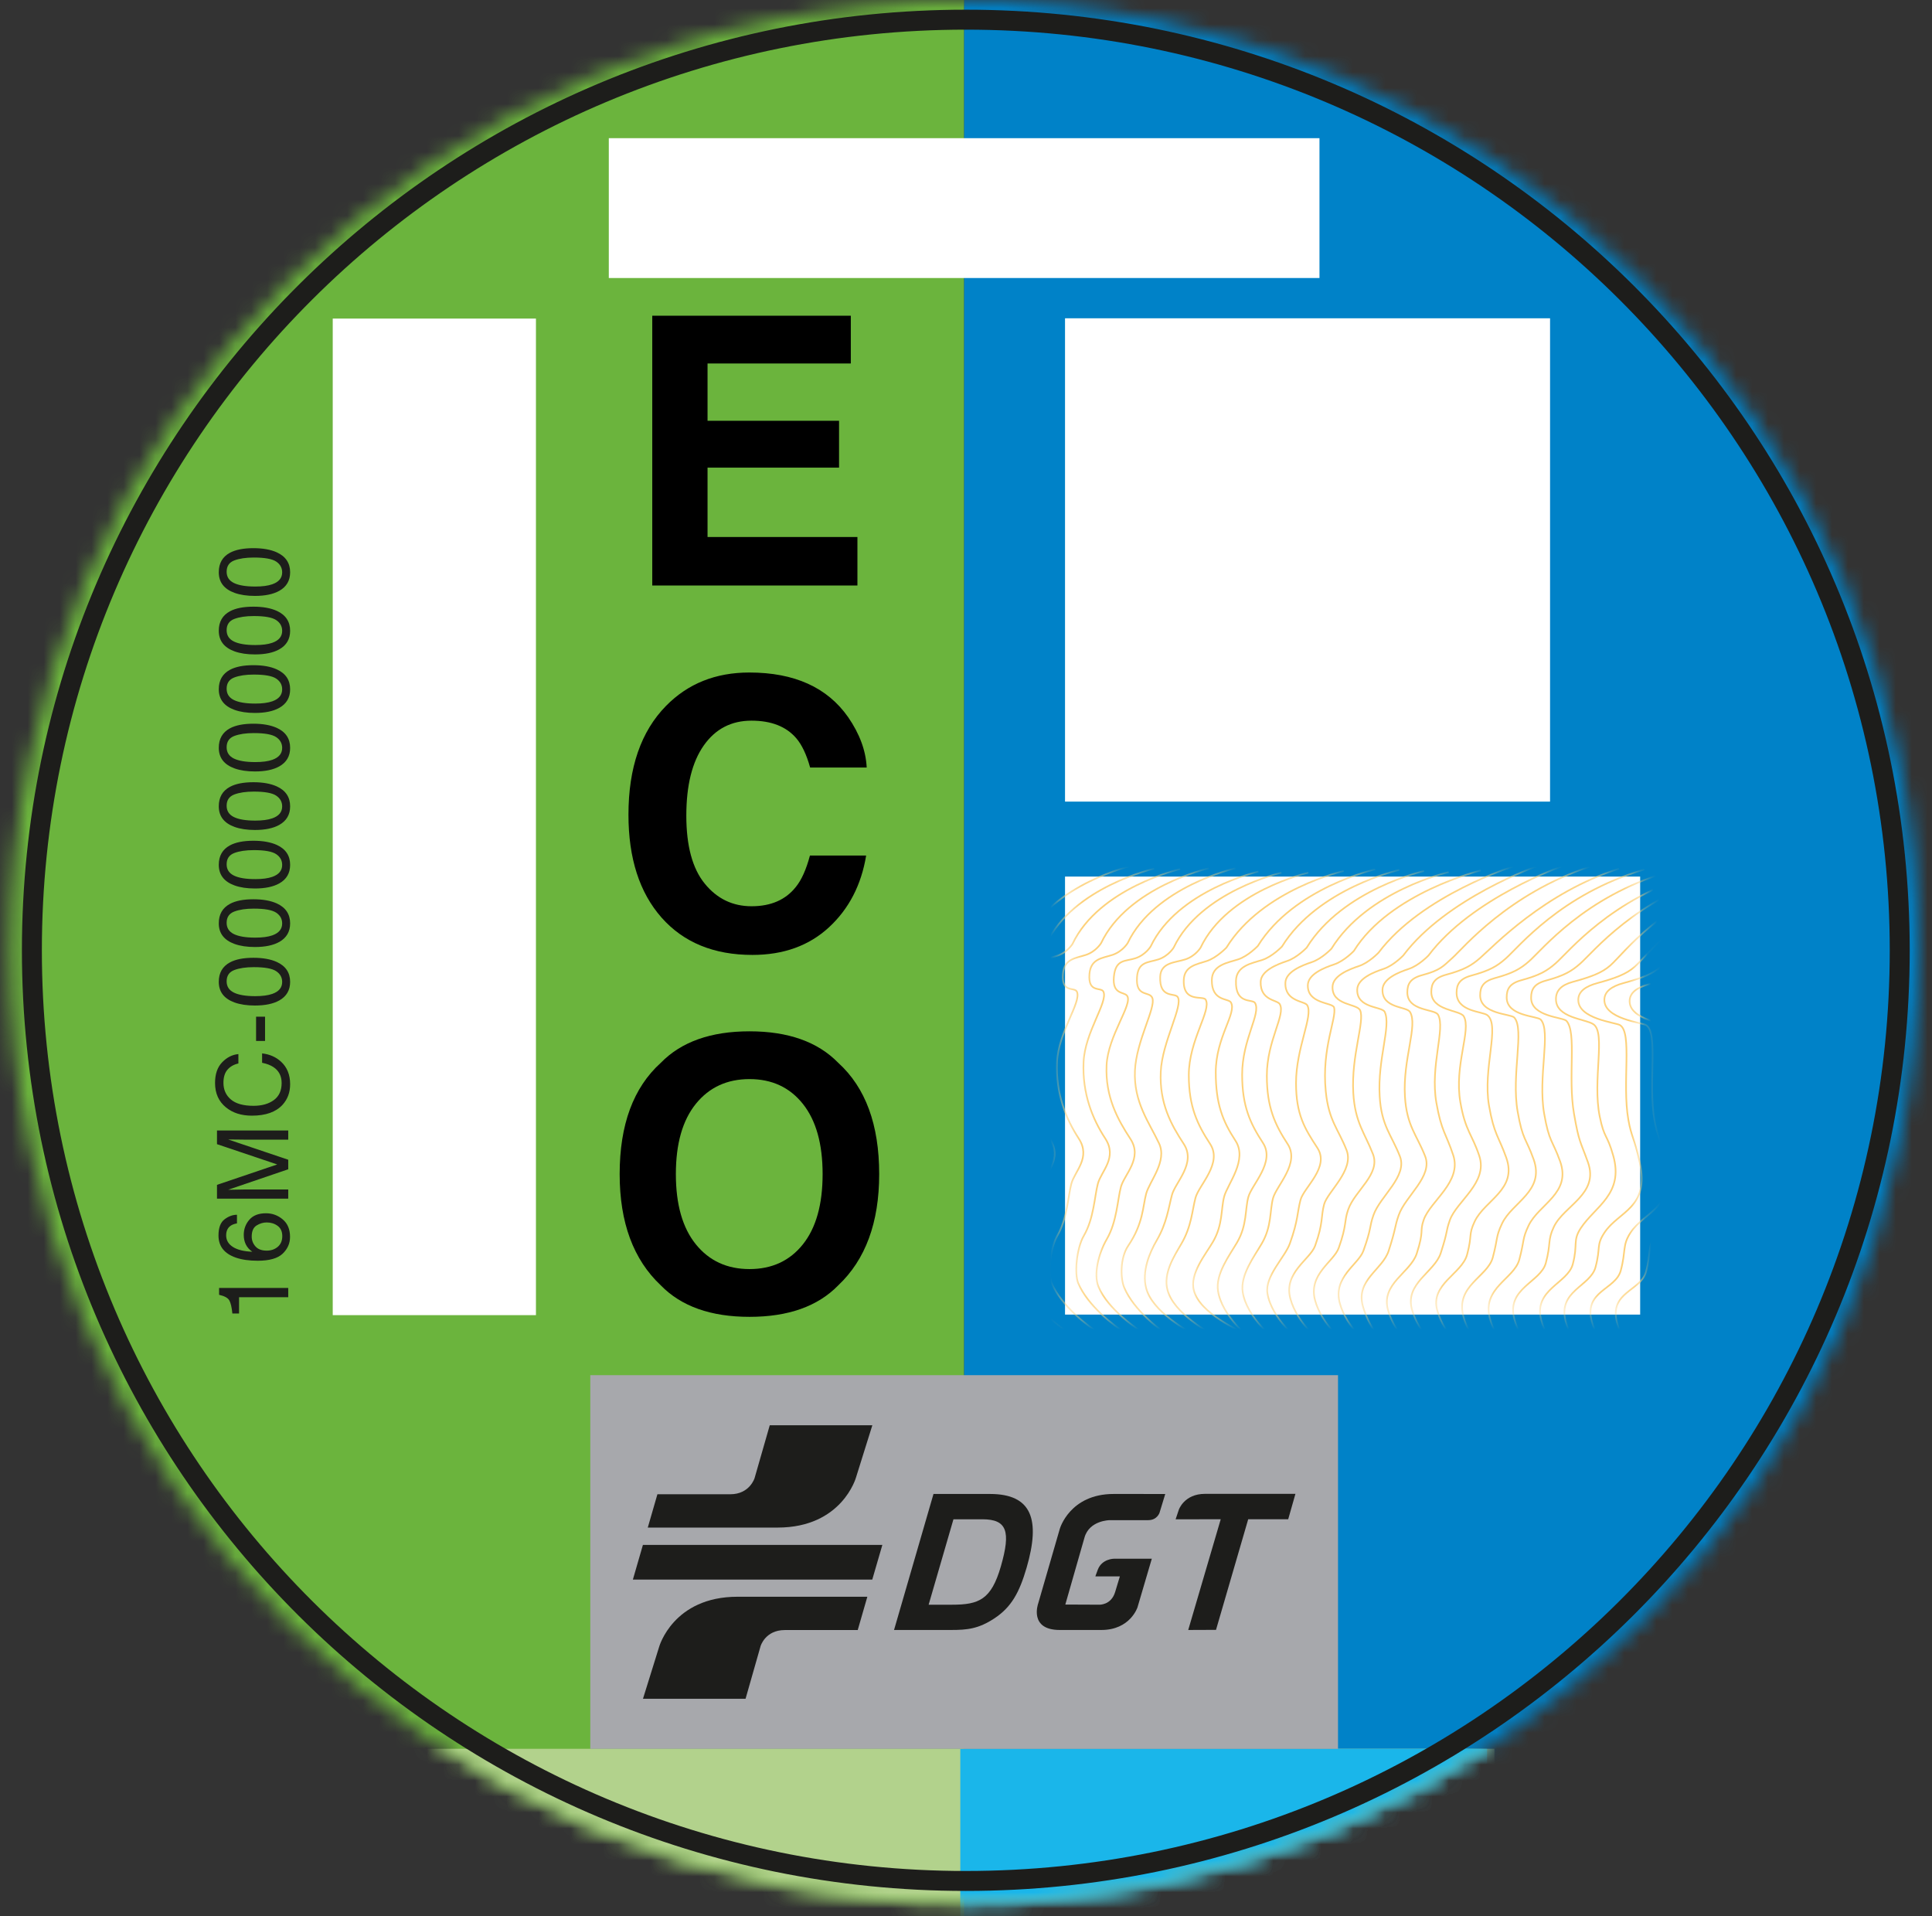 <?xml version="1.0" encoding="UTF-8"?>
<svg width="121px" height="120px" viewBox="0 0 121 120" version="1.1" xmlns="http://www.w3.org/2000/svg" xmlns:xlink="http://www.w3.org/1999/xlink">
    <rect x="0" y="0" width="121" height="120" fill="#333333" stroke="none"/>
    <!-- Generator: Sketch 52.6 (67491) - http://www.bohemiancoding.com/sketch -->
    <title>etiqueta-eco</title>
    <desc>Created with Sketch.</desc>
    <defs>
        <path d="M0.355,59.61 C0.355,92.515 27.126,119.189 60.151,119.189 C93.176,119.189 119.947,92.515 119.947,59.61 C119.947,26.706 93.176,0.031 60.151,0.031 C27.126,0.031 0.355,26.706 0.355,59.61 Z" id="path-1"></path>
        <polygon id="path-3" points="0.209 0.132 10.176 0.132 10.176 27.56 0.209 27.56"></polygon>
        <polygon id="path-5" points="0.086 0.132 10.232 0.132 10.232 27.56 0.086 27.56"></polygon>
        <polygon id="path-7" points="0.274 0.132 10.288 0.132 10.288 27.56 0.274 27.56"></polygon>
        <polygon id="path-9" points="0.347 0.132 10.59 0.132 10.59 27.56 0.347 27.56"></polygon>
        <polygon id="path-11" points="0.315 0.132 11.42 0.132 11.42 27.56 0.315 27.56"></polygon>
        <polygon id="path-13" points="0.137 0.132 11.541 0.132 11.541 27.56 0.137 27.56"></polygon>
        <polygon id="path-15" points="0.29 0.132 11.668 0.132 11.668 27.56 0.29 27.56"></polygon>
        <polygon id="path-17" points="0.452 0.132 11.829 0.132 11.829 27.56 0.452 27.56"></polygon>
        <polygon id="path-19" points="0.157 0.132 11.529 0.132 11.529 27.56 0.157 27.56"></polygon>
        <polygon id="path-21" points="0.151 0.132 12.147 0.132 12.147 27.56 0.151 27.56"></polygon>
        <polygon id="path-23" points="0.31 0.132 12.871 0.132 12.871 27.56 0.31 27.56"></polygon>
        <polygon id="path-25" points="0.009 0.132 12.465 0.132 12.465 27.56 0.009 27.56"></polygon>
        <polygon id="path-27" points="0.068 0.132 12.662 0.132 12.662 27.56 0.068 27.56"></polygon>
        <polygon id="path-29" points="0.262 0.132 12.99 0.132 12.99 27.56 0.262 27.56"></polygon>
        <polygon id="path-31" points="0.38 0.132 13.425 0.132 13.425 27.56 0.38 27.56"></polygon>
        <polygon id="path-33" points="0.119 0.132 12.896 0.132 12.896 27.56 0.119 27.56"></polygon>
        <polygon id="path-35" points="0.356 0.132 11.51 0.132 11.51 27.56 0.356 27.56"></polygon>
        <polygon id="path-37" points="0.17 0.132 9.663 0.132 9.663 27.56 0.17 27.56"></polygon>
        <polygon id="path-39" points="0.318 0.132 8.278 0.132 8.278 27.56 0.318 27.56"></polygon>
        <polygon id="path-41" points="0.158 0.132 6.43 0.132 6.43 27.56 0.158 27.56"></polygon>
        <polygon id="path-43" points="0.299 0.158 5.045 0.158 5.045 27.56 0.299 27.56"></polygon>
        <polygon id="path-45" points="0.085 0.158 3.198 0.158 3.198 27.56 0.085 27.56"></polygon>
        <polygon id="path-47" points="0.281 0.237 1.812 0.237 1.812 27.56 0.281 27.56"></polygon>
        <polygon id="path-49" points="0.429 0.132 9.438 0.132 9.438 27.56 0.429 27.56"></polygon>
        <polygon id="path-51" points="0.429 0.132 7.645 0.132 7.645 27.56 0.429 27.56"></polygon>
        <polygon id="path-53" points="0.429 0.132 6.01 0.132 6.01 27.56 0.429 27.56"></polygon>
        <polygon id="path-55" points="0.429 0.132 4.692 0.132 4.692 27.56 0.429 27.56"></polygon>
        <path d="M0.355,59.61 C0.355,92.515 27.126,119.189 60.151,119.189 C93.176,119.189 119.947,92.515 119.947,59.61 C119.947,26.706 93.176,0.031 60.151,0.031 C27.126,0.031 0.355,26.706 0.355,59.61 Z" id="path-57"></path>
        <polygon id="path-59" points="0 126.54 126.767 126.54 126.767 0.138 0 0.138"></polygon>
    </defs>
    <g id="Iconos-con-variaciones" stroke="none" stroke-width="1" fill="none" fill-rule="evenodd">
        <g id="-" transform="translate(-434, -515)">
            <g id="etiqueta-eco" transform="translate(431, 511)">
                <g id="Group-14" transform="translate(3.233, 4.004)">
                    <mask id="mask-2" fill="white">
                        <use xlink:href="#path-1"></use>
                    </mask>
                    <g id="Clip-2"></g>
                    <polygon id="Fill-1" fill="#6BB43D" mask="url(#mask-2)" points="-3.233 122.764 60.151 122.764 60.151 -3.544 -3.233 -3.544"></polygon>
                    <polygon id="Fill-3" fill="#0082C8" mask="url(#mask-2)" points="60.151 122.764 123.535 122.764 123.535 -3.544 60.151 -3.544"></polygon>
                    <polygon id="Fill-4" fill="#B2D28C" mask="url(#mask-2)" points="24.646 122.764 93.365 122.764 93.365 109.509 24.646 109.509"></polygon>
                    <polygon id="Fill-5" fill="#1AB6EA" mask="url(#mask-2)" points="92.903 122.764 59.911 122.859 59.911 109.514 92.903 109.509"></polygon>
                    <polygon id="Fill-6" fill="#A7A8AC" mask="url(#mask-2)" points="36.736 109.513 83.566 109.513 83.566 86.112 36.736 86.112"></polygon>
                    <polygon id="Fill-7" fill="#1D1D1B" mask="url(#mask-2)" points="40.032 96.742 55.028 96.742 54.396 98.914 39.403 98.914"></polygon>
                    <path d="M53.486,102.073 L48.92,102.073 C47.691,102.073 47.401,103.082 47.401,103.082 L46.461,106.376 L40.036,106.376 L41.048,103.125 C41.048,103.125 41.919,99.987 45.958,99.987 L54.088,99.987 L53.486,102.073" id="Fill-8" fill="#1D1D1B" mask="url(#mask-2)"></path>
                    <path d="M40.94,93.569 L45.505,93.569 C46.719,93.569 47.025,92.561 47.025,92.561 L47.976,89.249 L54.401,89.249 L53.378,92.518 C53.378,92.518 52.507,95.656 48.468,95.656 L40.337,95.656 L40.94,93.569" id="Fill-9" fill="#1D1D1B" mask="url(#mask-2)"></path>
                    <path d="M61.29,95.136 C62.837,95.136 63.08,95.892 62.454,98.073 C61.852,100.173 61.074,100.486 59.392,100.486 L57.927,100.486 L59.481,95.136 L61.29,95.136 Z M58.231,93.551 L55.76,102.068 L59.34,102.068 C60.345,102.068 61.055,101.998 62.056,101.334 C63.114,100.632 63.611,99.717 64.061,98.175 C64.938,95.163 64.406,93.551 61.765,93.551 L58.231,93.551 Z" id="Fill-10" fill="#1D1D1B" mask="url(#mask-2)"></path>
                    <path d="M72.746,93.552 L72.388,94.727 C72.388,94.727 72.241,95.191 71.681,95.191 L69.271,95.191 C69.271,95.191 67.988,95.198 67.687,96.284 L66.487,100.476 L68.61,100.485 C68.61,100.485 69.353,100.524 69.606,99.697 C69.671,99.487 69.852,98.888 69.903,98.714 L68.369,98.714 C68.369,98.714 68.425,98.544 68.522,98.291 C68.782,97.606 69.537,97.606 69.537,97.606 L71.904,97.606 L71.008,100.649 C71.008,100.649 70.553,102.068 68.747,102.068 L66.138,102.068 C64.2,102.068 64.783,100.427 64.783,100.427 L66.141,95.737 C66.141,95.737 66.76,93.551 69.512,93.551 L72.746,93.552" id="Fill-11" fill="#1D1D1B" mask="url(#mask-2)"></path>
                    <path d="M75.233,93.544 L80.899,93.544 L80.446,95.135 L77.941,95.135 L75.925,102.061 L74.185,102.068 L76.221,95.133 L73.395,95.139 L73.597,94.535 C73.597,94.535 73.934,93.544 75.233,93.544" id="Fill-12" fill="#1D1D1B" mask="url(#mask-2)"></path>
                    <polygon id="Fill-13" fill="#FFFFFF" mask="url(#mask-2)" points="66.469 82.318 102.489 82.318 102.489 54.889 66.469 54.889"></polygon>
                </g>
                <g id="Group-96" transform="translate(69.273, 58.761)">
                    <g id="Group-17" transform="translate(0.924, 0)">
                        <mask id="mask-4" fill="white">
                            <use xlink:href="#path-3"></use>
                        </mask>
                        <g id="Clip-16"></g>
                        <path d="M10.176,-0.394 C10.176,-0.394 5.096,0.779 3.426,4.3 C3.426,4.3 3.109,4.825 2.476,5.036 C1.844,5.246 1.118,5.262 1.035,6.227 C0.93,7.462 1.775,7.018 1.914,7.348 C2.195,8.013 0.749,9.871 0.666,11.744 C0.578,13.723 1.228,15.317 2.02,16.526 C2.811,17.734 1.773,18.575 1.562,19.363 C1.352,20.151 1.316,21.535 0.683,22.621 C0.22,23.416 0.083,25.014 0.332,25.599 C0.93,27 2.547,28.261 3.391,28.786" id="Stroke-15" stroke="#FDD17A" stroke-width="0.104" mask="url(#mask-4)"></path>
                    </g>
                    <g id="Group-20" transform="translate(2.309, 0)">
                        <mask id="mask-6" fill="white">
                            <use xlink:href="#path-5"></use>
                        </mask>
                        <g id="Clip-19"></g>
                        <path d="M10.232,-0.184 C10.232,-0.184 5.152,0.99 3.482,4.51 C3.482,4.51 3.165,5.036 2.532,5.246 C1.9,5.456 1.284,5.281 1.179,6.411 C1.074,7.537 1.815,7.335 2.005,7.593 C2.392,8.118 0.805,10.081 0.722,11.954 C0.634,13.933 1.425,15.352 2.216,16.561 C3.007,17.769 1.829,18.785 1.618,19.573 C1.408,20.361 1.369,21.744 0.739,22.831 C0.212,23.742 -0.104,25.038 0.212,25.808 C0.791,27.218 2.602,28.471 3.447,28.996" id="Stroke-18" stroke="#FDD17A" stroke-width="0.104" mask="url(#mask-6)"></path>
                    </g>
                    <g id="Group-23" transform="translate(3.695, 0)">
                        <mask id="mask-8" fill="white">
                            <use xlink:href="#path-7"></use>
                        </mask>
                        <g id="Clip-22"></g>
                        <path d="M10.288,-0.114 C10.288,-0.114 5.208,1.06 3.538,4.58 C3.538,4.58 3.221,5.106 2.589,5.316 C1.955,5.526 1.321,5.44 1.244,6.411 C1.139,7.724 2.026,7.278 2.202,7.733 C2.437,8.341 1.195,10.414 1.112,12.287 C1.024,14.266 2.009,15.534 2.623,16.841 C3.151,17.962 2.026,19.205 1.815,19.994 C1.604,20.782 1.639,21.85 0.69,23.252 C0.174,24.014 0.195,25.295 0.444,25.879 C1.042,27.28 2.658,28.541 3.503,29.066" id="Stroke-21" stroke="#FDD17A" stroke-width="0.104" mask="url(#mask-8)"></path>
                    </g>
                    <g id="Group-26" transform="translate(5.08, 0)">
                        <mask id="mask-10" fill="white">
                            <use xlink:href="#path-9"></use>
                        </mask>
                        <g id="Clip-25"></g>
                        <path d="M10.59,-0.114 C10.59,-0.114 5.51,1.06 3.84,4.58 C3.84,4.58 3.523,5.106 2.89,5.316 C2.258,5.526 1.344,5.491 1.308,6.402 C1.255,7.777 2.209,7.405 2.398,7.663 C2.786,8.188 1.427,10.484 1.344,12.357 C1.255,14.336 1.994,15.667 2.786,16.876 C3.576,18.085 2.258,19.275 2.047,20.064 C1.836,20.852 1.73,21.815 1.098,22.901 C0.634,23.696 0.149,24.863 0.43,25.913 C0.824,27.385 2.961,28.541 3.805,29.066" id="Stroke-24" stroke="#FDD17A" stroke-width="0.104" mask="url(#mask-10)"></path>
                    </g>
                    <g id="Group-29" transform="translate(6.465, 0)">
                        <mask id="mask-12" fill="white">
                            <use xlink:href="#path-11"></use>
                        </mask>
                        <g id="Clip-28"></g>
                        <path d="M11.42,-0.219 C11.42,-0.219 6.322,0.937 4.072,4.58 C4.072,4.58 3.474,5.211 2.841,5.421 C2.209,5.631 1.432,5.727 1.4,6.612 C1.347,8.066 2.61,7.562 2.771,7.838 C3.157,8.504 1.716,10.36 1.716,12.567 C1.716,14.549 2.261,15.667 3.052,16.876 C3.843,18.084 2.349,19.451 2.138,20.239 C1.927,21.027 1.892,22.025 1.259,23.111 C0.796,23.907 0.099,24.968 0.38,26.019 C0.774,27.49 2.912,28.646 3.755,29.172" id="Stroke-27" stroke="#FDD17A" stroke-width="0.104" mask="url(#mask-12)"></path>
                    </g>
                    <g id="Group-32" transform="translate(8.313, 0)">
                        <mask id="mask-14" fill="white">
                            <use xlink:href="#path-13"></use>
                        </mask>
                        <g id="Clip-31"></g>
                        <path d="M11.541,-0.324 C11.541,-0.324 6.443,0.832 4.193,4.475 C4.193,4.475 3.596,5.106 2.963,5.316 C2.33,5.526 1.323,5.649 1.31,6.612 C1.293,7.96 2.345,7.737 2.506,8.013 C2.892,8.679 1.556,10.185 1.556,12.392 C1.556,14.373 1.996,15.457 2.787,16.666 C3.578,17.874 2.295,19.381 2.084,20.169 C1.873,20.957 2.013,21.92 1.38,23.006 C0.917,23.801 -0.096,25.003 0.185,26.054 C0.579,27.525 3.033,28.541 3.877,29.066" id="Stroke-30" stroke="#FDD17A" stroke-width="0.104" mask="url(#mask-14)"></path>
                    </g>
                    <g id="Group-35" transform="translate(9.698, 0)">
                        <mask id="mask-16" fill="white">
                            <use xlink:href="#path-15"></use>
                        </mask>
                        <g id="Clip-34"></g>
                        <path d="M11.668,-0.289 C11.668,-0.289 6.57,0.867 4.32,4.51 C4.32,4.51 3.722,5.141 3.089,5.351 C2.456,5.561 1.469,5.7 1.437,6.647 C1.384,8.171 2.471,7.772 2.632,8.048 C3.019,8.714 1.824,10.325 1.824,12.532 C1.824,14.513 2.333,15.597 3.124,16.806 C3.915,18.014 2.421,19.416 2.21,20.204 C1.999,20.992 2.14,21.955 1.507,23.041 C1.044,23.836 0.14,25.015 0.312,26.089 C0.558,27.63 2.245,29.101 3.089,29.627" id="Stroke-33" stroke="#FDD17A" stroke-width="0.104" mask="url(#mask-16)"></path>
                    </g>
                    <g id="Group-38" transform="translate(11.084, 0)">
                        <mask id="mask-18" fill="white">
                            <use xlink:href="#path-17"></use>
                        </mask>
                        <g id="Clip-37"></g>
                        <path d="M11.829,-0.219 C11.829,-0.219 6.731,0.937 4.481,4.58 C4.481,4.58 3.884,5.211 3.25,5.421 C2.618,5.631 1.619,6.026 1.598,6.717 C1.563,7.908 2.633,7.842 2.794,8.119 C3.18,8.784 1.985,10.395 1.985,12.602 C1.985,14.583 2.494,15.667 3.285,16.876 C4.077,18.084 2.583,19.486 2.372,20.274 C2.16,21.062 2.301,22.025 1.668,23.111 C1.205,23.907 0.302,25.085 0.473,26.159 C0.719,27.7 2.407,29.172 3.25,29.697" id="Stroke-36" stroke="#FDD17A" stroke-width="0.104" mask="url(#mask-18)"></path>
                    </g>
                    <g id="Group-41" transform="translate(12.931, 0)">
                        <mask id="mask-20" fill="white">
                            <use xlink:href="#path-19"></use>
                        </mask>
                        <g id="Clip-40"></g>
                        <path d="M11.529,-0.149 C11.529,-0.149 6.431,1.007 4.181,4.651 C4.181,4.651 3.583,5.281 2.95,5.491 C2.317,5.701 1.318,6.096 1.298,6.787 C1.263,7.978 2.509,7.912 2.669,8.189 C3.055,8.854 1.966,10.851 1.966,13.058 C1.966,15.039 2.511,15.913 3.302,17.121 C4.093,18.33 2.458,19.591 2.247,20.379 C2.036,21.167 2.107,21.641 1.579,23.112 C1.269,23.977 0.001,25.155 0.173,26.229 C0.419,27.771 2.107,29.242 2.95,29.767" id="Stroke-39" stroke="#FDD17A" stroke-width="0.104" mask="url(#mask-20)"></path>
                    </g>
                    <g id="Group-44" transform="translate(14.316, 0)">
                        <mask id="mask-22" fill="white">
                            <use xlink:href="#path-21"></use>
                        </mask>
                        <g id="Clip-43"></g>
                        <path d="M12.147,-0.254 C12.147,-0.254 6.451,1.147 4.201,4.79 C4.201,4.79 3.604,5.421 2.971,5.631 C2.339,5.842 1.339,6.236 1.319,6.927 C1.284,8.118 2.871,8.004 2.962,8.328 C3.147,8.985 2.171,10.851 2.443,13.583 C2.628,15.429 3.22,15.917 3.745,17.261 C4.237,18.522 2.549,19.871 2.339,20.659 C2.127,21.447 2.303,21.78 1.776,23.252 C1.465,24.117 -0.228,24.933 0.228,26.579 C0.646,28.084 2.127,29.382 2.971,29.907" id="Stroke-42" stroke="#FDD17A" stroke-width="0.104" mask="url(#mask-22)"></path>
                    </g>
                    <g id="Group-47" transform="translate(15.702, 0)">
                        <mask id="mask-24" fill="white">
                            <use xlink:href="#path-23"></use>
                        </mask>
                        <g id="Clip-46"></g>
                        <path d="M12.871,-0.534 C12.871,-0.534 7.07,1.287 4.363,4.896 C4.363,4.896 3.765,5.526 3.133,5.736 C2.5,5.946 1.5,6.341 1.48,7.033 C1.445,8.223 3.018,8.069 3.211,8.512 C3.51,9.196 2.641,11.341 2.781,13.688 C2.892,15.54 3.487,16.162 4.011,17.507 C4.504,18.768 2.886,19.784 2.465,20.975 C2.192,21.744 2.394,21.92 1.867,23.392 C1.556,24.257 -0.067,25.038 0.39,26.684 C0.808,28.189 2.289,29.487 3.133,30.012" id="Stroke-45" stroke="#FDD17A" stroke-width="0.104" mask="url(#mask-24)"></path>
                    </g>
                    <g id="Group-50" transform="translate(17.549, 0)">
                        <mask id="mask-26" fill="white">
                            <use xlink:href="#path-25"></use>
                        </mask>
                        <g id="Clip-49"></g>
                        <path d="M12.465,-0.534 C12.465,-0.534 6.77,1.463 4.063,5.071 C4.063,5.071 3.465,5.701 2.832,5.912 C2.2,6.121 1.2,6.517 1.18,7.207 C1.144,8.399 2.736,8.25 2.903,8.609 C3.315,9.494 2.445,11.551 2.586,13.898 C2.697,15.75 3.327,16.302 3.852,17.647 C4.344,18.908 2.621,20.134 2.2,21.325 C1.927,22.094 2.094,22.095 1.567,23.567 C1.257,24.432 -0.367,25.213 0.09,26.86 C0.507,28.364 1.988,29.663 2.832,30.188" id="Stroke-48" stroke="#FDD17A" stroke-width="0.104" mask="url(#mask-26)"></path>
                    </g>
                    <g id="Group-53" transform="translate(18.935, 0)">
                        <mask id="mask-28" fill="white">
                            <use xlink:href="#path-27"></use>
                        </mask>
                        <g id="Clip-52"></g>
                        <path d="M12.662,-0.534 C12.662,-0.534 6.966,1.463 4.259,5.071 C4.259,5.071 3.662,5.701 3.029,5.912 C2.396,6.121 1.396,6.517 1.377,7.207 C1.341,8.399 2.879,8.25 3.099,8.609 C3.609,9.442 2.642,11.551 2.782,13.898 C2.894,15.75 3.524,16.302 4.049,17.647 C4.541,18.908 2.818,20.134 2.396,21.325 C2.124,22.094 2.246,22.08 1.763,23.567 C1.377,24.758 -0.311,25.388 0.146,27.035 C0.563,28.539 1.833,30.012 2.677,30.538" id="Stroke-51" stroke="#FDD17A" stroke-width="0.104" mask="url(#mask-28)"></path>
                    </g>
                    <g id="Group-56" transform="translate(20.32, 0)">
                        <mask id="mask-30" fill="white">
                            <use xlink:href="#path-29"></use>
                        </mask>
                        <g id="Clip-55"></g>
                        <path d="M12.99,-0.499 C7.849,1.209 5.036,4.624 4.395,5.202 C3.753,5.78 3.63,5.99 2.47,6.306 C1.737,6.504 1.547,6.857 1.547,7.383 C1.547,8.574 3.261,8.407 3.472,8.784 C3.949,9.636 2.962,11.976 3.366,14.293 C3.682,16.105 3.969,16.206 4.421,17.576 C4.975,19.258 2.997,20.432 2.575,21.622 C2.303,22.392 2.618,22.256 2.135,23.742 C1.749,24.933 -0.123,25.625 0.334,27.271 C0.751,28.776 2.206,30.188 3.05,30.713" id="Stroke-54" stroke="#FDD17A" stroke-width="0.104" mask="url(#mask-30)"></path>
                    </g>
                    <g id="Group-59" transform="translate(21.705, 0)">
                        <mask id="mask-32" fill="white">
                            <use xlink:href="#path-31"></use>
                        </mask>
                        <g id="Clip-58"></g>
                        <path d="M13.425,-0.368 C8.731,1.13 5.566,4.493 4.723,5.228 C4.195,5.689 3.747,5.964 2.587,6.279 C1.854,6.478 1.664,6.831 1.664,7.357 C1.664,8.548 3.457,8.478 3.695,8.88 C4.19,9.722 3.08,11.95 3.484,14.266 C3.8,16.079 4.218,16.258 4.67,17.629 C5.224,19.311 3.246,20.458 2.825,21.649 C2.552,22.418 2.735,22.229 2.253,23.715 C1.866,24.907 -0.006,25.599 0.451,27.245 C0.869,28.749 2.324,30.161 3.167,30.687" id="Stroke-57" stroke="#FDD17A" stroke-width="0.104" mask="url(#mask-32)"></path>
                    </g>
                    <g id="Group-62" transform="translate(23.553, 0)">
                        <mask id="mask-34" fill="white">
                            <use xlink:href="#path-33"></use>
                        </mask>
                        <g id="Clip-61"></g>
                        <path d="M13.16,-0.315 C7.912,1.235 5.301,4.545 4.458,5.281 C3.93,5.742 3.482,6.016 2.322,6.332 C1.59,6.531 1.399,6.884 1.399,7.409 C1.399,8.601 3.008,8.565 3.324,8.81 C4.143,9.445 3.025,12.16 3.43,14.477 C3.746,16.289 4.026,16.375 4.51,17.734 C5.222,19.731 3.166,20.388 2.533,21.728 C2.127,22.587 2.393,22.551 2.058,23.803 C1.736,25.013 -0.271,25.651 0.186,27.298 C0.604,28.802 2.058,30.214 2.902,30.739" id="Stroke-60" stroke="#FDD17A" stroke-width="0.104" mask="url(#mask-34)"></path>
                    </g>
                    <g id="Group-65" transform="translate(24.938, 0)">
                        <mask id="mask-36" fill="white">
                            <use xlink:href="#path-35"></use>
                        </mask>
                        <g id="Clip-64"></g>
                        <path d="M13.251,-0.158 C8.003,1.393 5.393,4.703 4.549,5.439 C4.021,5.899 3.573,6.174 2.413,6.489 C1.681,6.689 1.49,7.041 1.49,7.566 C1.49,8.758 3.413,8.721 3.626,8.959 C4.285,9.695 3.432,12.528 3.837,14.844 C4.154,16.657 4.354,16.479 4.839,17.839 C5.551,19.836 3.494,20.519 2.862,21.859 C2.456,22.718 2.615,22.735 2.281,23.987 C1.959,25.197 -0.065,25.747 0.436,27.665 C0.83,29.176 2.149,30.371 2.993,30.897" id="Stroke-63" stroke="#FDD17A" stroke-width="0.104" mask="url(#mask-36)"></path>
                    </g>
                    <g id="Group-68" transform="translate(26.785, 0)">
                        <mask id="mask-38" fill="white">
                            <use xlink:href="#path-37"></use>
                        </mask>
                        <g id="Clip-67"></g>
                        <path d="M13.064,-0.026 C7.817,1.524 5.207,4.834 4.363,5.57 C3.834,6.031 3.387,6.306 2.227,6.621 C1.494,6.82 1.304,7.173 1.304,7.698 C1.304,8.889 3.226,8.852 3.44,9.091 C4.099,9.826 3.247,12.659 3.651,14.976 C3.967,16.788 4.168,16.611 4.653,17.97 C5.365,19.967 3.308,20.651 2.675,21.99 C2.269,22.849 2.429,22.866 2.095,24.118 C1.772,25.328 -0.252,25.879 0.249,27.796 C0.644,29.308 1.964,30.503 2.807,31.028" id="Stroke-66" stroke="#FDD17A" stroke-width="0.104" mask="url(#mask-38)"></path>
                    </g>
                    <g id="Group-71" transform="translate(28.171, 0)">
                        <mask id="mask-40" fill="white">
                            <use xlink:href="#path-39"></use>
                        </mask>
                        <g id="Clip-70"></g>
                        <path d="M13.208,0 C7.961,1.55 5.35,4.861 4.507,5.596 C3.979,6.057 3.531,6.332 2.371,6.647 C1.638,6.846 1.448,7.199 1.448,7.724 C1.448,8.916 3.449,8.931 3.663,9.169 C4.322,9.905 3.733,12.685 4.138,15.002 C4.454,16.815 4.523,16.664 5.008,18.023 C5.72,20.02 3.505,20.729 2.872,22.069 C2.466,22.928 2.705,23.076 2.371,24.329 C2.048,25.539 -0.108,25.905 0.393,27.823 C0.788,29.333 2.108,30.529 2.951,31.054" id="Stroke-69" stroke="#FDD17A" stroke-width="0.104" mask="url(#mask-40)"></path>
                    </g>
                    <g id="Group-74" transform="translate(30.018, 0)">
                        <mask id="mask-42" fill="white">
                            <use xlink:href="#path-41"></use>
                        </mask>
                        <g id="Clip-73"></g>
                        <path d="M13.049,0.079 C7.801,1.629 5.402,4.966 4.558,5.701 C4.03,6.162 3.372,6.41 2.211,6.726 C1.479,6.925 1.157,7.278 1.157,7.803 C1.157,8.995 3.002,9.038 3.503,9.379 C4.3,9.923 3.428,12.856 3.899,15.159 C4.189,16.578 4.349,16.214 4.743,17.603 C5.428,20.02 3.609,20.782 2.712,22.148 C2.191,22.943 2.545,23.155 2.211,24.408 C1.889,25.617 -0.267,25.984 0.234,27.902 C0.628,29.412 1.948,30.608 2.791,31.134" id="Stroke-72" stroke="#FDD17A" stroke-width="0.104" mask="url(#mask-42)"></path>
                    </g>
                    <g id="Group-77" transform="translate(31.404, 0)">
                        <mask id="mask-44" fill="white">
                            <use xlink:href="#path-43"></use>
                        </mask>
                        <g id="Clip-76"></g>
                        <path d="M13.192,0.158 C7.945,1.708 5.546,5.044 4.702,5.78 C4.174,6.241 3.516,6.489 2.355,6.805 C1.623,7.004 1.169,7.33 1.169,7.856 C1.169,9.047 3.504,9.268 3.779,9.432 C4.57,9.905 3.9,13.054 4.307,15.37 C4.491,16.421 4.676,16.473 5.018,18.023 C5.656,20.904 3.7,21.071 2.803,22.437 C2.282,23.232 2.584,23.339 2.25,24.591 C1.927,25.801 -0.124,26.063 0.377,27.981 C0.772,29.491 2.092,30.687 2.936,31.212" id="Stroke-75" stroke="#FDD17A" stroke-width="0.104" mask="url(#mask-44)"></path>
                    </g>
                    <g id="Group-80" transform="translate(33.251, 0)">
                        <mask id="mask-46" fill="white">
                            <use xlink:href="#path-45"></use>
                        </mask>
                        <g id="Clip-79"></g>
                        <path d="M12.98,0.158 C7.733,1.708 5.333,5.044 4.49,5.78 C3.961,6.241 3.303,6.489 2.143,6.805 C1.41,7.004 0.956,7.33 0.956,7.856 C0.956,9.047 3.292,9.268 3.566,9.432 C4.357,9.905 3.687,13.054 4.094,15.37 C4.278,16.421 4.463,16.473 4.806,18.023 C5.443,20.904 3.487,21.071 2.591,22.437 C2.07,23.232 2.319,23.549 1.984,24.802 C1.662,26.011 -0.336,26.063 0.165,27.981 C0.559,29.491 1.879,30.687 2.723,31.212" id="Stroke-78" stroke="#FDD17A" stroke-width="0.104" mask="url(#mask-46)"></path>
                    </g>
                    <g id="Group-83" transform="translate(34.636, 0)">
                        <mask id="mask-48" fill="white">
                            <use xlink:href="#path-47"></use>
                        </mask>
                        <g id="Clip-82"></g>
                        <path d="M13.177,0.237 C7.93,1.787 5.53,5.123 4.686,5.859 C4.158,6.32 3.5,6.568 2.339,6.883 C1.607,7.083 1.153,7.409 1.153,7.934 C1.153,9.126 3.488,9.347 3.763,9.511 C4.555,9.984 3.884,13.133 4.291,15.449 C4.475,16.5 4.66,16.552 5.003,18.102 C5.64,20.983 3.684,21.15 2.788,22.515 C2.266,23.311 2.515,23.628 2.181,24.881 C1.858,26.09 -0.139,26.141 0.362,28.059 C0.756,29.57 2.076,30.765 2.92,31.291" id="Stroke-81" stroke="#FDD17A" stroke-width="0.104" mask="url(#mask-48)"></path>
                    </g>
                    <g id="Group-86">
                        <mask id="mask-50" fill="white">
                            <use xlink:href="#path-49"></use>
                        </mask>
                        <g id="Clip-85"></g>
                        <path d="M9.438,-0.394 C9.438,-0.394 4.358,0.779 2.688,4.3 C2.688,4.3 2.372,4.825 1.739,5.036 C1.106,5.246 0.38,5.262 0.297,6.227 C0.192,7.462 1.037,7.018 1.176,7.348 C1.458,8.013 0.011,9.871 -0.072,11.744 C-0.16,13.723 0.491,15.317 1.282,16.526 C2.073,17.734 1.036,18.575 0.825,19.363 C0.614,20.151 0.578,21.535 -0.054,22.621 C-0.517,23.416 -0.655,25.014 -0.406,25.599 C0.192,27 1.809,28.261 2.653,28.786" id="Stroke-84" stroke="#FDD17A" stroke-width="0.104" mask="url(#mask-50)"></path>
                    </g>
                    <g id="Group-89">
                        <mask id="mask-52" fill="white">
                            <use xlink:href="#path-51"></use>
                        </mask>
                        <g id="Clip-88"></g>
                        <path d="M7.645,-0.342 C7.645,-0.342 2.565,0.832 0.895,4.352 C0.895,4.352 0.578,4.878 -0.054,5.088 C-0.687,5.298 -1.413,5.314 -1.496,6.28 C-1.601,7.514 -0.756,7.071 -0.617,7.4 C-0.335,8.066 -1.781,9.923 -1.865,11.797 C-1.953,13.776 -1.303,15.37 -0.511,16.578 C0.28,17.787 -0.757,18.627 -0.968,19.416 C-1.179,20.204 -1.215,21.588 -1.847,22.674 C-2.311,23.468 -2.448,25.067 -2.198,25.651 C-1.601,27.052 0.016,28.313 0.86,28.839" id="Stroke-87" stroke="#FDD17A" stroke-width="0.104" mask="url(#mask-52)"></path>
                    </g>
                    <g id="Group-92">
                        <mask id="mask-54" fill="white">
                            <use xlink:href="#path-53"></use>
                        </mask>
                        <g id="Clip-91"></g>
                        <path d="M6.01,-0.368 C6.01,-0.368 0.93,0.806 -0.74,4.327 C-0.74,4.327 -1.056,4.852 -1.689,5.062 C-2.322,5.272 -3.048,5.288 -3.13,6.253 C-3.236,7.488 -2.391,7.045 -2.252,7.374 C-1.97,8.04 -3.416,9.897 -3.5,11.77 C-3.588,13.749 -2.937,15.343 -2.146,16.552 C-1.355,17.761 -2.392,18.601 -2.603,19.389 C-2.814,20.178 -2.85,21.561 -3.482,22.647 C-3.945,23.442 -4.083,25.04 -3.833,25.625 C-3.236,27.026 -1.619,28.287 -0.775,28.813" id="Stroke-90" stroke="#FDD17A" stroke-width="0.104" mask="url(#mask-54)"></path>
                    </g>
                    <g id="Group-95">
                        <mask id="mask-56" fill="white">
                            <use xlink:href="#path-55"></use>
                        </mask>
                        <g id="Clip-94"></g>
                        <path d="M4.692,-0.578 C4.692,-0.578 -0.388,0.595 -2.058,4.116 C-2.058,4.116 -2.375,4.642 -3.007,4.852 C-3.64,5.062 -4.366,5.077 -4.449,6.043 C-4.554,7.278 -3.709,6.835 -3.57,7.164 C-3.289,7.829 -4.735,9.687 -4.818,11.56 C-4.906,13.539 -4.256,15.133 -3.465,16.342 C-2.673,17.55 -3.711,18.391 -3.921,19.179 C-4.132,19.967 -4.168,21.351 -4.801,22.437 C-5.264,23.232 -5.401,24.83 -5.152,25.414 C-4.554,26.816 -2.937,28.077 -2.093,28.602" id="Stroke-93" stroke="#FDD17A" stroke-width="0.104" mask="url(#mask-56)"></path>
                    </g>
                </g>
                <g id="Group-101" transform="translate(3.233, 4.004)">
                    <mask id="mask-58" fill="white">
                        <use xlink:href="#path-57"></use>
                    </mask>
                    <g id="Clip-98"></g>
                    <polygon id="Fill-97" fill="#FFFFFF" mask="url(#mask-58)" points="37.896 17.406 82.405 17.406 82.405 8.649 37.896 8.649"></polygon>
                    <polygon id="Fill-99" fill="#FFFFFF" mask="url(#mask-58)" points="66.469 50.194 96.846 50.194 96.846 19.928 66.469 19.928"></polygon>
                    <polygon id="Fill-100" fill="#FFFFFF" mask="url(#mask-58)" points="20.606 82.353 33.333 82.353 33.333 19.946 20.606 19.946"></polygon>
                </g>
                <g id="Group-125" transform="translate(0, 0.323)">
                    <path d="M121.979,63.187 C121.979,95.374 95.792,121.466 63.488,121.466 C31.184,121.466 4.997,95.374 4.997,63.187 C4.997,31.001 31.184,4.909 63.488,4.909 C95.792,4.909 121.979,31.001 121.979,63.187 Z" id="Stroke-102" stroke="#1D1D1B" stroke-width="1.25"></path>
                    <path d="M17.972,85.931 L17.553,85.931 C17.514,85.538 17.45,85.263 17.36,85.108 C17.27,84.952 17.057,84.836 16.721,84.76 L16.721,84.33 L21.052,84.33 L21.052,84.911 L17.972,84.911 L17.972,85.931 Z" id="Fill-104" fill="#1D1D1B"></path>
                    <path d="M20.389,80.443 C20.195,80.3 19.967,80.229 19.704,80.229 C19.481,80.229 19.269,80.293 19.067,80.42 C18.865,80.547 18.765,80.778 18.765,81.113 C18.765,81.347 18.843,81.553 18.999,81.729 C19.155,81.906 19.39,81.994 19.704,81.994 C19.979,81.994 20.21,81.913 20.398,81.754 C20.585,81.593 20.679,81.37 20.679,81.085 C20.679,80.799 20.582,80.585 20.389,80.443 M17.063,80.034 C17.314,79.843 17.574,79.748 17.841,79.748 L17.841,80.287 C17.669,80.319 17.534,80.37 17.437,80.441 C17.255,80.572 17.164,80.771 17.164,81.037 C17.164,81.342 17.305,81.584 17.588,81.764 C17.87,81.944 18.275,82.044 18.801,82.063 C18.617,81.938 18.479,81.781 18.388,81.591 C18.307,81.418 18.266,81.224 18.266,81.01 C18.266,80.647 18.383,80.33 18.616,80.059 C18.849,79.789 19.197,79.654 19.658,79.654 C20.053,79.654 20.403,79.782 20.708,80.039 C21.013,80.295 21.165,80.66 21.165,81.134 C21.165,81.54 21.011,81.89 20.702,82.185 C20.393,82.479 19.873,82.627 19.142,82.627 C18.601,82.627 18.142,82.561 17.765,82.43 C17.045,82.178 16.684,81.717 16.684,81.046 C16.684,80.562 16.81,80.225 17.063,80.034" id="Fill-106" fill="#1D1D1B"></path>
                    <path d="M16.59,78.738 L16.59,77.875 L20.363,76.597 L16.59,75.327 L16.59,74.47 L21.052,74.47 L21.052,75.045 L18.419,75.045 C18.328,75.045 18.177,75.043 17.966,75.039 C17.755,75.035 17.53,75.033 17.289,75.033 L21.052,76.302 L21.052,76.899 L17.289,78.181 L17.425,78.181 C17.535,78.181 17.701,78.178 17.925,78.172 C18.149,78.166 18.313,78.163 18.419,78.163 L21.052,78.163 L21.052,78.738 L16.59,78.738 Z" id="Fill-108" fill="#1D1D1B"></path>
                    <path d="M16.915,70.197 C17.213,69.89 17.551,69.72 17.93,69.686 L17.93,70.273 C17.642,70.339 17.414,70.469 17.246,70.664 C17.078,70.859 16.994,71.133 16.994,71.486 C16.994,71.916 17.149,72.263 17.458,72.527 C17.767,72.792 18.24,72.925 18.879,72.925 C19.402,72.925 19.826,72.805 20.151,72.566 C20.477,72.327 20.639,71.971 20.639,71.497 C20.639,71.061 20.468,70.729 20.126,70.501 C19.945,70.38 19.709,70.29 19.415,70.23 L19.415,69.643 C19.885,69.695 20.278,69.867 20.597,70.158 C20.979,70.507 21.171,70.978 21.171,71.57 C21.171,72.081 21.014,72.509 20.7,72.857 C20.284,73.313 19.643,73.542 18.776,73.542 C18.117,73.542 17.577,73.37 17.156,73.027 C16.697,72.656 16.468,72.145 16.468,71.493 C16.468,70.936 16.617,70.504 16.915,70.197" id="Fill-110" fill="#1D1D1B"></path>
                    <mask id="mask-60" fill="white">
                        <use xlink:href="#path-59"></use>
                    </mask>
                    <g id="Clip-113"></g>
                    <polygon id="Fill-112" fill="#1D1D1B" mask="url(#mask-60)" points="19.038 68.863 19.6 68.863 19.6 67.344 19.038 67.344"></polygon>
                    <path d="M20.296,64.494 C20.045,64.326 19.577,64.242 18.893,64.242 C18.398,64.242 17.992,64.303 17.672,64.424 C17.354,64.545 17.194,64.781 17.194,65.13 C17.194,65.452 17.346,65.687 17.648,65.835 C17.951,65.984 18.398,66.058 18.987,66.058 C19.43,66.058 19.786,66.011 20.056,65.916 C20.467,65.77 20.672,65.522 20.672,65.17 C20.672,64.887 20.547,64.661 20.296,64.494 M17.398,63.946 C17.756,63.752 18.247,63.655 18.871,63.655 C19.462,63.655 19.952,63.743 20.339,63.918 C20.893,64.172 21.171,64.588 21.171,65.165 C21.171,65.686 20.944,66.073 20.491,66.327 C20.112,66.539 19.603,66.645 18.966,66.645 C18.471,66.645 18.047,66.582 17.692,66.455 C17.032,66.217 16.702,65.786 16.702,65.162 C16.702,64.601 16.935,64.196 17.398,63.946" id="Fill-114" fill="#1D1D1B" mask="url(#mask-60)"></path>
                    <path d="M20.296,60.829 C20.045,60.662 19.577,60.577 18.893,60.577 C18.398,60.577 17.992,60.638 17.672,60.76 C17.354,60.881 17.194,61.116 17.194,61.466 C17.194,61.787 17.346,62.022 17.648,62.171 C17.951,62.319 18.398,62.393 18.987,62.393 C19.43,62.393 19.786,62.346 20.056,62.251 C20.467,62.105 20.672,61.857 20.672,61.505 C20.672,61.222 20.547,60.997 20.296,60.829 M17.398,60.281 C17.756,60.087 18.247,59.99 18.871,59.99 C19.462,59.99 19.952,60.078 20.339,60.253 C20.893,60.508 21.171,60.924 21.171,61.5 C21.171,62.021 20.944,62.409 20.491,62.663 C20.112,62.875 19.603,62.981 18.966,62.981 C18.471,62.981 18.047,62.917 17.692,62.79 C17.032,62.552 16.702,62.121 16.702,61.498 C16.702,60.937 16.935,60.531 17.398,60.281" id="Fill-115" fill="#1D1D1B" mask="url(#mask-60)"></path>
                    <path d="M20.296,57.165 C20.045,56.997 19.577,56.913 18.893,56.913 C18.398,56.913 17.992,56.974 17.672,57.095 C17.354,57.216 17.194,57.452 17.194,57.802 C17.194,58.123 17.346,58.358 17.648,58.506 C17.951,58.655 18.398,58.729 18.987,58.729 C19.43,58.729 19.786,58.682 20.056,58.587 C20.467,58.441 20.672,58.193 20.672,57.841 C20.672,57.558 20.547,57.333 20.296,57.165 M17.398,56.617 C17.756,56.423 18.247,56.326 18.871,56.326 C19.462,56.326 19.952,56.414 20.339,56.589 C20.893,56.843 21.171,57.259 21.171,57.836 C21.171,58.357 20.944,58.744 20.491,58.998 C20.112,59.21 19.603,59.316 18.966,59.316 C18.471,59.316 18.047,59.253 17.692,59.126 C17.032,58.887 16.702,58.457 16.702,57.833 C16.702,57.272 16.935,56.867 17.398,56.617" id="Fill-116" fill="#1D1D1B" mask="url(#mask-60)"></path>
                    <path d="M20.296,53.5 C20.045,53.332 19.577,53.248 18.893,53.248 C18.398,53.248 17.992,53.309 17.672,53.43 C17.354,53.552 17.194,53.787 17.194,54.137 C17.194,54.458 17.346,54.693 17.648,54.842 C17.951,54.991 18.398,55.065 18.987,55.065 C19.43,55.065 19.786,55.017 20.056,54.922 C20.467,54.777 20.672,54.528 20.672,54.176 C20.672,53.893 20.547,53.668 20.296,53.5 M17.398,52.952 C17.756,52.758 18.247,52.661 18.871,52.661 C19.462,52.661 19.952,52.749 20.339,52.925 C20.893,53.179 21.171,53.595 21.171,54.172 C21.171,54.692 20.944,55.08 20.491,55.334 C20.112,55.546 19.603,55.652 18.966,55.652 C18.471,55.652 18.047,55.588 17.692,55.461 C17.032,55.223 16.702,54.792 16.702,54.169 C16.702,53.608 16.935,53.202 17.398,52.952" id="Fill-117" fill="#1D1D1B" mask="url(#mask-60)"></path>
                    <path d="M20.296,49.836 C20.045,49.668 19.577,49.584 18.893,49.584 C18.398,49.584 17.992,49.645 17.672,49.766 C17.354,49.887 17.194,50.123 17.194,50.472 C17.194,50.794 17.346,51.029 17.648,51.178 C17.951,51.326 18.398,51.4 18.987,51.4 C19.43,51.4 19.786,51.353 20.056,51.258 C20.467,51.112 20.672,50.863 20.672,50.512 C20.672,50.229 20.547,50.004 20.296,49.836 M17.398,49.287 C17.756,49.094 18.247,48.997 18.871,48.997 C19.462,48.997 19.952,49.085 20.339,49.26 C20.893,49.514 21.171,49.93 21.171,50.507 C21.171,51.028 20.944,51.416 20.491,51.67 C20.112,51.882 19.603,51.987 18.966,51.987 C18.471,51.987 18.047,51.924 17.692,51.797 C17.032,51.559 16.702,51.128 16.702,50.504 C16.702,49.944 16.935,49.538 17.398,49.287" id="Fill-118" fill="#1D1D1B" mask="url(#mask-60)"></path>
                    <path d="M20.296,46.171 C20.045,46.004 19.577,45.92 18.893,45.92 C18.398,45.92 17.992,45.98 17.672,46.102 C17.354,46.223 17.194,46.459 17.194,46.808 C17.194,47.13 17.346,47.364 17.648,47.513 C17.951,47.662 18.398,47.736 18.987,47.736 C19.43,47.736 19.786,47.688 20.056,47.594 C20.467,47.448 20.672,47.199 20.672,46.848 C20.672,46.565 20.547,46.339 20.296,46.171 M17.398,45.623 C17.756,45.43 18.247,45.332 18.871,45.332 C19.462,45.332 19.952,45.42 20.339,45.596 C20.893,45.85 21.171,46.266 21.171,46.843 C21.171,47.364 20.944,47.751 20.491,48.005 C20.112,48.217 19.603,48.323 18.966,48.323 C18.471,48.323 18.047,48.259 17.692,48.132 C17.032,47.895 16.702,47.463 16.702,46.84 C16.702,46.279 16.935,45.874 17.398,45.623" id="Fill-119" fill="#1D1D1B" mask="url(#mask-60)"></path>
                    <path d="M20.296,42.507 C20.045,42.339 19.577,42.255 18.893,42.255 C18.398,42.255 17.992,42.316 17.672,42.437 C17.354,42.558 17.194,42.794 17.194,43.144 C17.194,43.465 17.346,43.7 17.648,43.849 C17.951,43.997 18.398,44.071 18.987,44.071 C19.43,44.071 19.786,44.024 20.056,43.929 C20.467,43.783 20.672,43.535 20.672,43.183 C20.672,42.9 20.547,42.675 20.296,42.507 M17.398,41.959 C17.756,41.765 18.247,41.668 18.871,41.668 C19.462,41.668 19.952,41.756 20.339,41.931 C20.893,42.186 21.171,42.602 21.171,43.178 C21.171,43.699 20.944,44.086 20.491,44.34 C20.112,44.553 19.603,44.658 18.966,44.658 C18.471,44.658 18.047,44.595 17.692,44.468 C17.032,44.23 16.702,43.799 16.702,43.175 C16.702,42.614 16.935,42.209 17.398,41.959" id="Fill-120" fill="#1D1D1B" mask="url(#mask-60)"></path>
                    <path d="M20.296,38.842 C20.045,38.675 19.577,38.591 18.893,38.591 C18.398,38.591 17.992,38.652 17.672,38.773 C17.354,38.894 17.194,39.13 17.194,39.479 C17.194,39.801 17.346,40.036 17.648,40.184 C17.951,40.333 18.398,40.407 18.987,40.407 C19.43,40.407 19.786,40.36 20.056,40.264 C20.467,40.119 20.672,39.87 20.672,39.518 C20.672,39.235 20.547,39.01 20.296,38.842 M17.398,38.294 C17.756,38.101 18.247,38.004 18.871,38.004 C19.462,38.004 19.952,38.092 20.339,38.267 C20.893,38.521 21.171,38.937 21.171,39.514 C21.171,40.035 20.944,40.422 20.491,40.676 C20.112,40.888 19.603,40.994 18.966,40.994 C18.471,40.994 18.047,40.931 17.692,40.804 C17.032,40.565 16.702,40.135 16.702,39.511 C16.702,38.95 16.935,38.545 17.398,38.294" id="Fill-121" fill="#1D1D1B" mask="url(#mask-60)"></path>
                    <polygon id="Fill-122" fill="#000000" mask="url(#mask-60)" points="56.286 26.439 47.313 26.439 47.313 30.027 55.549 30.027 55.549 32.961 47.313 32.961 47.313 37.305 56.7 37.305 56.7 40.342 43.851 40.342 43.851 23.448 56.286 23.448"></polygon>
                    <path d="M44.717,47.877 C46.082,46.487 47.82,45.791 49.929,45.791 C52.751,45.791 54.815,46.724 56.12,48.588 C56.841,49.635 57.228,50.685 57.281,51.74 L53.738,51.74 C53.512,50.93 53.223,50.319 52.869,49.906 C52.239,49.172 51.303,48.806 50.064,48.806 C48.802,48.806 47.806,49.323 47.077,50.359 C46.348,51.394 45.984,52.859 45.984,54.754 C45.984,56.649 46.368,58.068 47.138,59.012 C47.906,59.956 48.884,60.428 50.069,60.428 C51.284,60.428 52.211,60.023 52.848,59.213 C53.201,58.777 53.494,58.124 53.726,57.253 L57.246,57.253 C56.943,59.094 56.167,60.592 54.919,61.746 C53.671,62.899 52.072,63.476 50.122,63.476 C47.709,63.476 45.812,62.697 44.432,61.138 C43.051,59.572 42.36,57.425 42.36,54.697 C42.36,51.747 43.146,49.474 44.717,47.877" id="Fill-123" fill="#000000" mask="url(#mask-60)"></path>
                    <path d="M53.284,81.602 C54.108,80.57 54.52,79.103 54.52,77.201 C54.52,75.305 54.108,73.84 53.284,72.805 C52.459,71.77 51.345,71.252 49.942,71.252 C48.538,71.252 47.419,71.767 46.583,72.799 C45.747,73.831 45.329,75.298 45.329,77.201 C45.329,79.103 45.747,80.57 46.583,81.602 C47.419,82.633 48.538,83.149 49.942,83.149 C51.345,83.149 52.459,82.633 53.284,81.602 M55.498,84.169 C54.217,85.484 52.365,86.14 49.942,86.14 C47.519,86.14 45.667,85.484 44.386,84.169 C42.668,82.557 41.809,80.234 41.809,77.201 C41.809,74.106 42.668,71.783 44.386,70.232 C45.667,68.918 47.519,68.26 49.942,68.26 C52.365,68.26 54.217,68.918 55.498,70.232 C57.208,71.783 58.063,74.106 58.063,77.201 C58.063,80.234 57.208,82.557 55.498,84.169" id="Fill-124" fill="#000000" mask="url(#mask-60)"></path>
                </g>
            </g>
        </g>
    </g>
</svg>